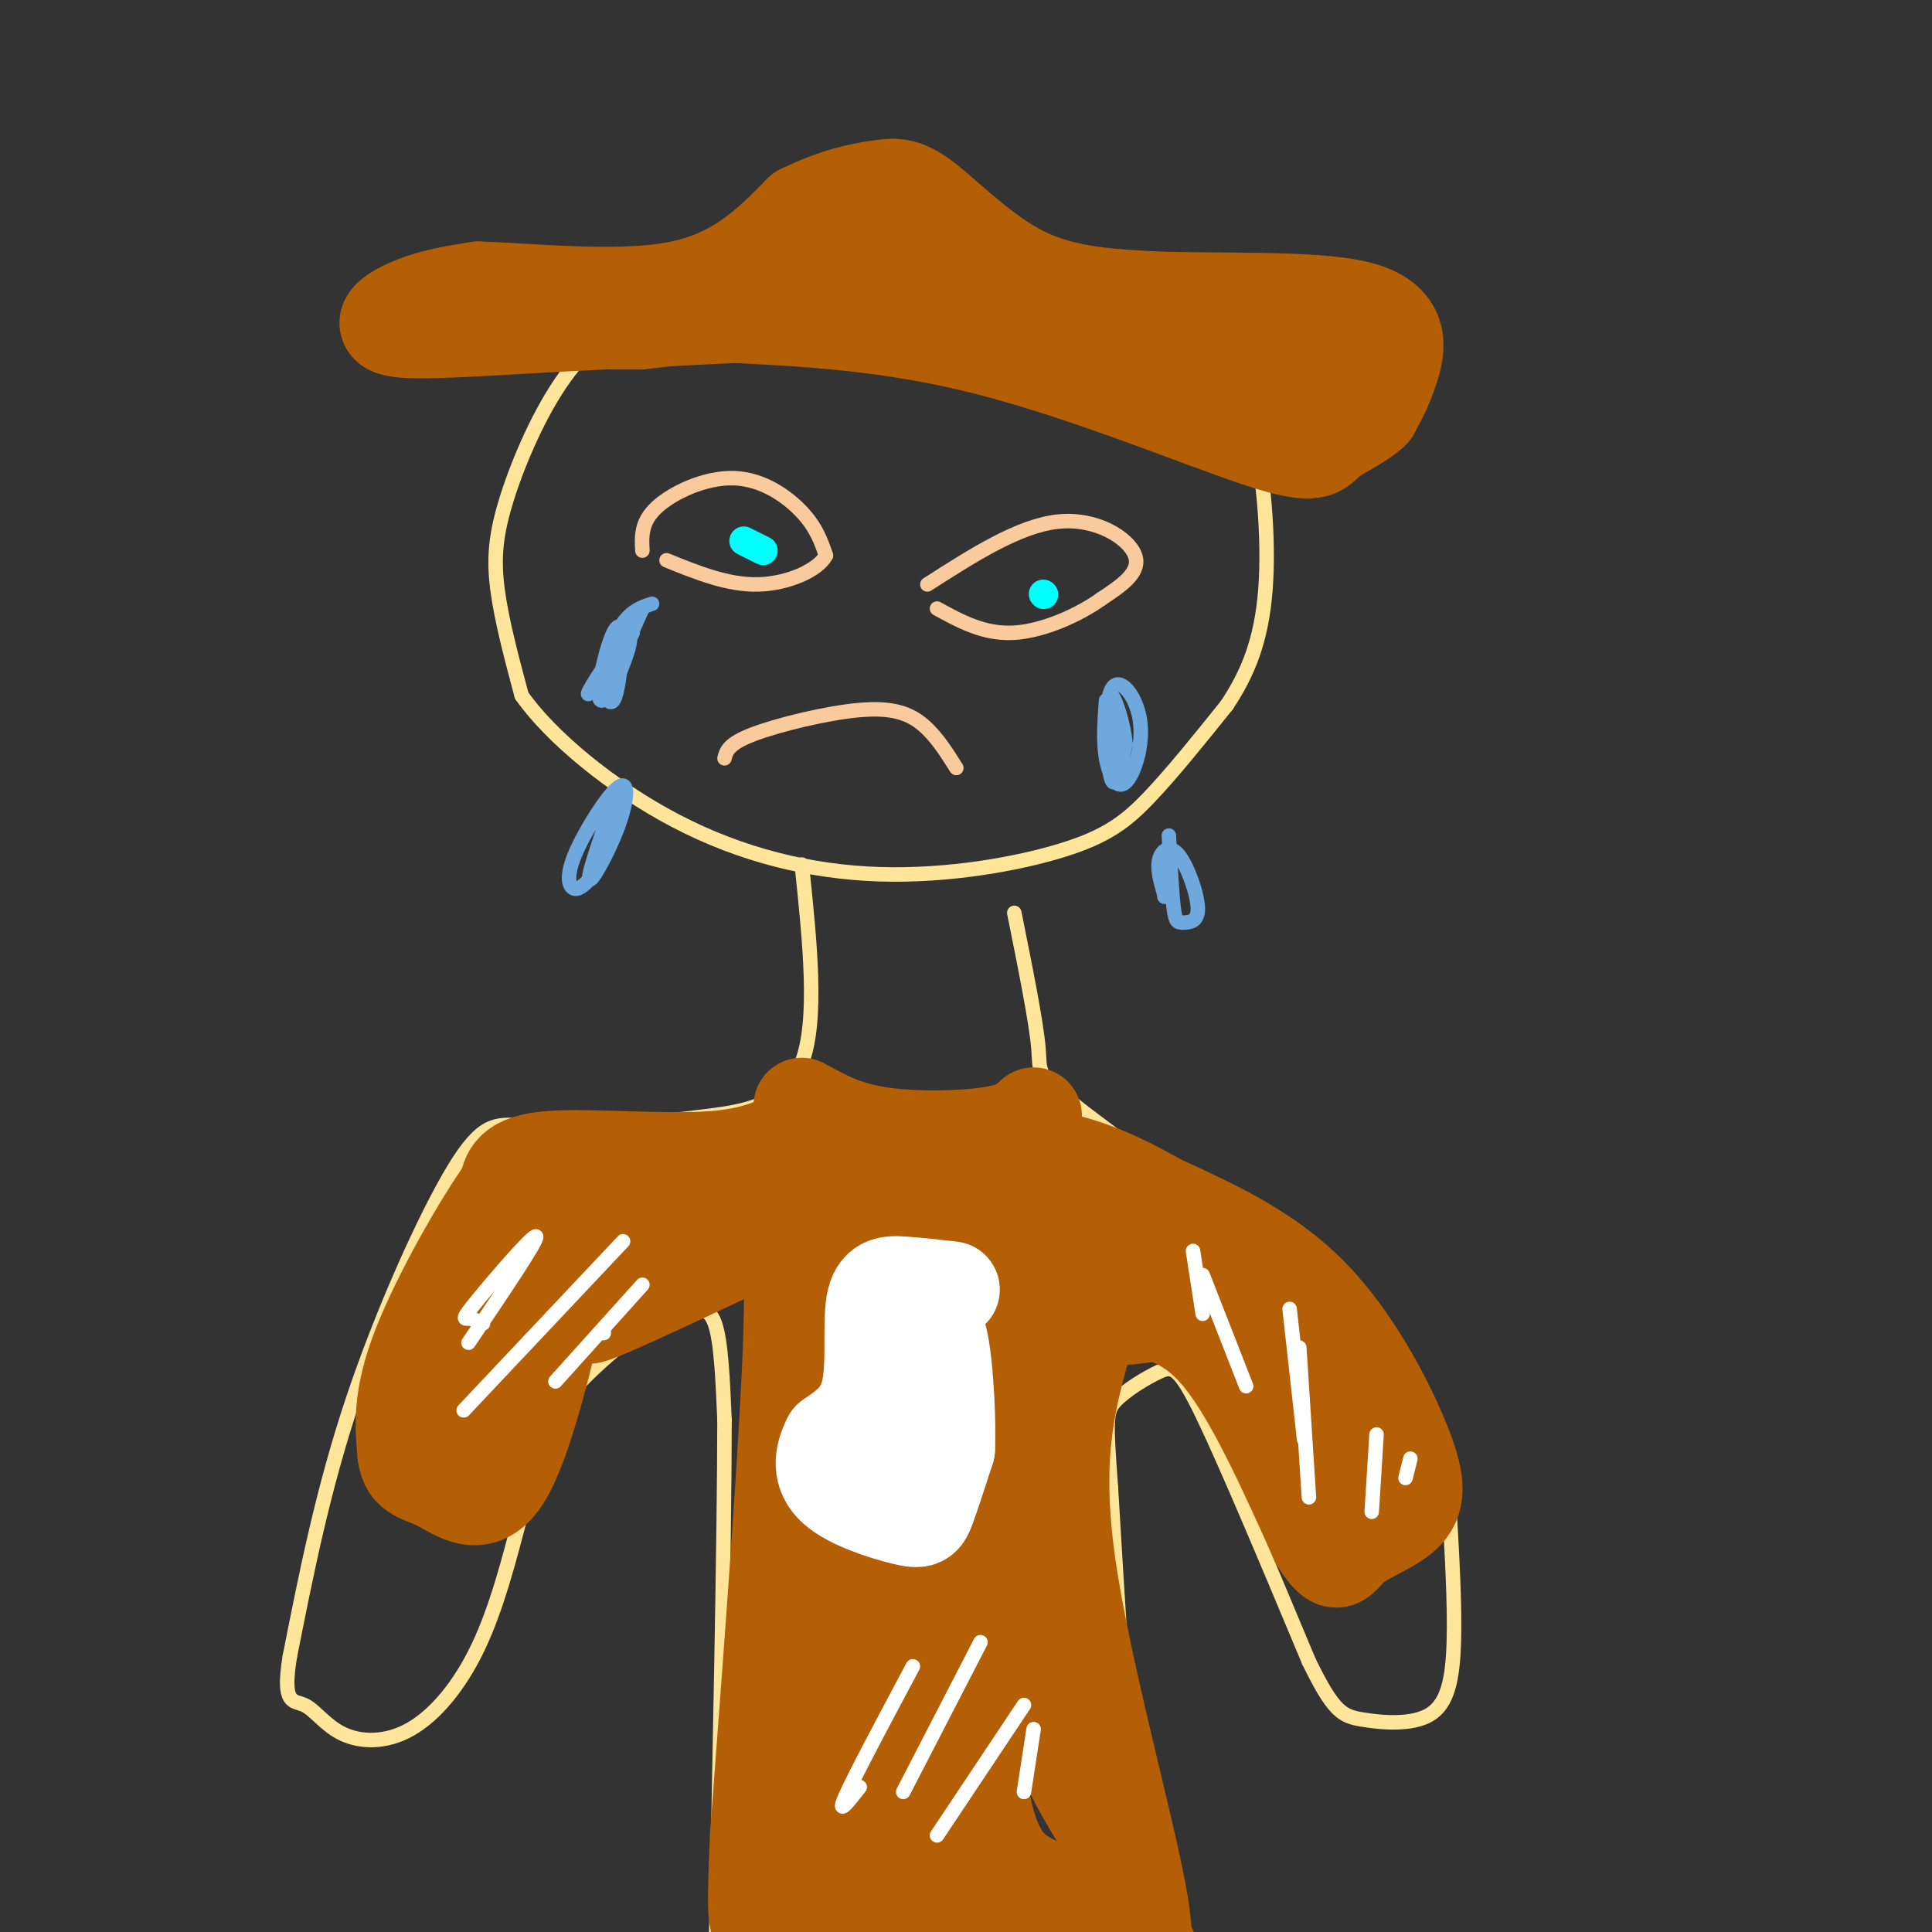 <svg viewBox='0 0 400 400' version='1.1' xmlns='http://www.w3.org/2000/svg' xmlns:xlink='http://www.w3.org/1999/xlink'><rect x="0" y="0" width="400" height="400" fill="#333333" stroke="none"/><g fill='none' stroke='#ffe599' stroke-width='3' stroke-linecap='round' stroke-linejoin='round'><path d='M235,60c-12.008,-4.014 -24.015,-8.029 -32,-10c-7.985,-1.971 -11.946,-1.899 -20,-1c-8.054,0.899 -20.200,2.627 -29,5c-8.800,2.373 -14.253,5.393 -20,9c-5.747,3.607 -11.788,7.802 -17,15c-5.212,7.198 -9.596,17.399 -12,25c-2.404,7.601 -2.830,12.600 -2,19c0.830,6.400 2.915,14.200 5,22'/><path d='M108,144c6.026,8.574 18.593,19.010 32,26c13.407,6.990 27.656,10.533 42,11c14.344,0.467 28.785,-2.144 38,-5c9.215,-2.856 13.204,-5.959 18,-11c4.796,-5.041 10.398,-12.021 16,-19'/><path d='M254,146c4.341,-6.534 7.195,-13.370 8,-24c0.805,-10.630 -0.437,-25.054 -3,-35c-2.563,-9.946 -6.447,-15.413 -12,-19c-5.553,-3.587 -12.777,-5.293 -20,-7'/><path d='M227,61c-3.333,-1.167 -1.667,-0.583 0,0'/><path d='M166,179c1.689,16.133 3.378,32.267 0,41c-3.378,8.733 -11.822,10.067 -19,11c-7.178,0.933 -13.089,1.467 -19,2'/><path d='M128,233c-6.914,0.360 -14.699,0.262 -20,0c-5.301,-0.262 -8.120,-0.686 -14,9c-5.880,9.686 -14.823,29.482 -21,48c-6.177,18.518 -9.589,35.759 -13,53'/><path d='M60,343c-1.642,10.132 0.753,8.964 3,10c2.247,1.036 4.344,4.278 8,6c3.656,1.722 8.869,1.925 14,-1c5.131,-2.925 10.180,-8.979 14,-17c3.820,-8.021 6.410,-18.011 9,-28'/><path d='M108,313c2.085,-8.250 2.796,-14.876 8,-22c5.204,-7.124 14.900,-14.744 20,-18c5.100,-3.256 5.604,-2.146 7,-2c1.396,0.146 3.685,-0.673 5,3c1.315,3.673 1.658,11.836 2,20'/><path d='M150,294c0.000,23.333 -1.000,71.667 -2,120'/><path d='M242,408c-2.500,-8.167 -5.000,-16.333 -7,-33c-2.000,-16.667 -3.500,-41.833 -5,-67'/><path d='M230,308c-1.019,-14.097 -1.067,-15.841 1,-18c2.067,-2.159 6.249,-4.735 9,-6c2.751,-1.265 4.072,-1.219 9,9c4.928,10.219 13.464,30.609 22,51'/><path d='M271,344c5.129,10.522 6.952,11.325 11,12c4.048,0.675 10.321,1.220 14,-1c3.679,-2.220 4.766,-7.206 5,-15c0.234,-7.794 -0.383,-18.397 -1,-29'/><path d='M300,311c-2.488,-9.667 -8.208,-19.333 -11,-25c-2.792,-5.667 -2.655,-7.333 -13,-16c-10.345,-8.667 -31.173,-24.333 -52,-40'/><path d='M224,230c-9.867,-7.867 -8.533,-7.533 -9,-13c-0.467,-5.467 -2.733,-16.733 -5,-28'/></g>
<g fill='none' stroke='#b45f06' stroke-width='3' stroke-linecap='round' stroke-linejoin='round'><path d='M148,72c0.000,0.000 -61.000,4.000 -61,4'/><path d='M87,76c-10.845,-2.000 -7.458,-9.000 -7,-13c0.458,-4.000 -2.012,-5.000 2,-6c4.012,-1.000 14.506,-2.000 25,-3'/><path d='M107,54c11.222,0.467 26.778,3.133 36,2c9.222,-1.133 12.111,-6.067 15,-11'/><path d='M158,45c4.524,-3.274 8.333,-5.958 13,-8c4.667,-2.042 10.190,-3.440 16,-1c5.810,2.440 11.905,8.720 18,15'/><path d='M205,51c3.022,4.111 1.578,6.889 13,8c11.422,1.111 35.711,0.556 60,0'/><path d='M278,59c12.041,0.628 12.145,2.199 13,7c0.855,4.801 2.461,12.831 2,17c-0.461,4.169 -2.989,4.477 -8,5c-5.011,0.523 -12.506,1.262 -20,2'/><path d='M265,90c-18.044,-3.022 -53.156,-11.578 -78,-15c-24.844,-3.422 -39.422,-1.711 -54,0'/><path d='M133,75c-9.667,0.000 -6.833,0.000 -4,0'/></g>
<g fill='none' stroke='#b45f06' stroke-width='20' stroke-linecap='round' stroke-linejoin='round'><path d='M175,64c0.000,0.000 -60.000,3.000 -60,3'/><path d='M115,67c-16.833,0.952 -28.917,1.833 -33,1c-4.083,-0.833 -0.167,-3.381 4,-5c4.167,-1.619 8.583,-2.310 13,-3'/><path d='M99,60c9.978,0.244 28.422,2.356 41,0c12.578,-2.356 19.289,-9.178 26,-16'/><path d='M166,44c7.276,-3.566 12.466,-4.482 16,-5c3.534,-0.518 5.413,-0.640 10,3c4.587,3.640 11.882,11.040 20,15c8.118,3.960 17.059,4.480 26,5'/><path d='M238,62c13.286,0.619 33.500,-0.333 43,2c9.500,2.333 8.286,7.952 7,12c-1.286,4.048 -2.643,6.524 -4,9'/><path d='M284,85c-2.523,2.470 -6.831,4.147 -9,6c-2.169,1.853 -2.199,3.884 -14,0c-11.801,-3.884 -35.372,-13.681 -56,-19c-20.628,-5.319 -38.314,-6.159 -56,-7'/><path d='M149,65c-9.260,-1.339 -4.409,-1.186 -2,-2c2.409,-0.814 2.375,-2.597 5,-4c2.625,-1.403 7.910,-2.428 16,-2c8.090,0.428 18.986,2.307 32,7c13.014,4.693 28.147,12.198 39,15c10.853,2.802 17.427,0.901 24,-1'/><path d='M263,78c5.649,-0.777 7.772,-2.219 7,-2c-0.772,0.219 -4.439,2.097 -7,4c-2.561,1.903 -4.018,3.829 -13,0c-8.982,-3.829 -25.491,-13.415 -42,-23'/><path d='M208,57c-10.690,-5.536 -16.417,-7.875 -26,-6c-9.583,1.875 -23.024,7.964 -36,11c-12.976,3.036 -25.488,3.018 -38,3'/></g>
<g fill='none' stroke='#f9cb9c' stroke-width='3' stroke-linecap='round' stroke-linejoin='round'><path d='M133,114c-0.155,-2.970 -0.310,-5.940 3,-9c3.310,-3.060 10.083,-6.208 16,-6c5.917,0.208 10.976,3.774 14,7c3.024,3.226 4.012,6.113 5,9'/><path d='M171,115c-1.489,2.956 -7.711,5.844 -14,6c-6.289,0.156 -12.644,-2.422 -19,-5'/><path d='M192,121c9.467,-6.067 18.933,-12.133 27,-13c8.067,-0.867 14.733,3.467 16,7c1.267,3.533 -2.867,6.267 -7,9'/><path d='M228,124c-4.378,3.178 -11.822,6.622 -18,7c-6.178,0.378 -11.089,-2.311 -16,-5'/></g>
<g fill='none' stroke='#00ffff' stroke-width='6' stroke-linecap='round' stroke-linejoin='round'><path d='M158,114c0.000,0.000 -4.000,-2.000 -4,-2'/><path d='M216,123c0.000,0.000 0.100,0.100 0.1,0.1'/></g>
<g fill='none' stroke='#6fa8dc' stroke-width='3' stroke-linecap='round' stroke-linejoin='round'><path d='M135,125c-2.036,0.667 -4.071,1.333 -6,4c-1.929,2.667 -3.750,7.333 -4,11c-0.250,3.667 1.071,6.333 2,5c0.929,-1.333 1.464,-6.667 2,-12'/><path d='M129,133c0.064,-2.997 -0.776,-4.488 -2,-2c-1.224,2.488 -2.831,8.957 -3,12c-0.169,3.043 1.099,2.661 3,-1c1.901,-3.661 4.435,-10.601 3,-10c-1.435,0.601 -6.839,8.743 -8,11c-1.161,2.257 1.919,-1.372 5,-5'/><path d='M127,138c2.393,-4.071 5.875,-11.750 6,-12c0.125,-0.250 -3.107,6.929 -4,9c-0.893,2.071 0.554,-0.964 2,-4'/><path d='M128,163c-3.144,8.936 -6.288,17.872 -6,19c0.288,1.128 4.008,-5.551 6,-11c1.992,-5.449 2.256,-9.667 0,-8c-2.256,1.667 -7.030,9.218 -9,14c-1.970,4.782 -1.134,6.795 0,7c1.134,0.205 2.567,-1.397 4,-3'/><path d='M123,181c1.867,-3.711 4.533,-11.489 5,-14c0.467,-2.511 -1.267,0.244 -3,3'/><path d='M229,145c-0.315,4.201 -0.629,8.403 0,12c0.629,3.597 2.202,6.591 4,5c1.798,-1.591 3.822,-7.767 3,-13c-0.822,-5.233 -4.491,-9.524 -6,-6c-1.509,3.524 -0.860,14.864 0,18c0.860,3.136 1.930,-1.932 3,-7'/><path d='M233,154c-0.244,-3.978 -2.356,-10.422 -3,-10c-0.644,0.422 0.178,7.711 1,15'/><path d='M242,173c0.311,5.997 0.621,11.995 1,15c0.379,3.005 0.825,3.018 2,3c1.175,-0.018 3.078,-0.067 3,-3c-0.078,-2.933 -2.136,-8.751 -4,-11c-1.864,-2.249 -3.532,-0.928 -4,1c-0.468,1.928 0.266,4.464 1,7'/><path d='M241,185c0.167,1.167 0.083,0.583 0,0'/></g>
<g fill='none' stroke='#f9cb9c' stroke-width='3' stroke-linecap='round' stroke-linejoin='round'><path d='M150,157c0.393,-1.512 0.786,-3.024 6,-5c5.214,-1.976 15.250,-4.417 22,-5c6.750,-0.583 10.214,0.690 13,3c2.786,2.310 4.893,5.655 7,9'/></g>
<g fill='none' stroke='#b45f06' stroke-width='20' stroke-linecap='round' stroke-linejoin='round'><path d='M166,229c4.400,2.444 8.800,4.889 16,6c7.200,1.111 17.200,0.889 23,0c5.800,-0.889 7.400,-2.444 9,-4'/><path d='M168,233c-4.867,3.089 -9.733,6.178 -20,7c-10.267,0.822 -25.933,-0.622 -34,0c-8.067,0.622 -8.533,3.311 -9,6'/><path d='M105,246c-5.267,7.289 -13.933,22.511 -18,33c-4.067,10.489 -3.533,16.244 -3,22'/><path d='M84,301c0.500,4.310 3.250,4.083 7,6c3.750,1.917 8.500,5.976 13,-1c4.500,-6.976 8.750,-24.988 13,-43'/><path d='M117,263c2.845,-8.221 3.457,-7.273 2,-6c-1.457,1.273 -4.981,2.872 -8,6c-3.019,3.128 -5.531,7.787 -10,18c-4.469,10.213 -10.896,25.980 -7,22c3.896,-3.980 18.113,-27.709 26,-39c7.887,-11.291 9.443,-10.146 11,-9'/><path d='M131,255c8.643,-3.440 24.750,-7.542 21,-3c-3.750,4.542 -27.357,17.726 -30,20c-2.643,2.274 15.679,-6.363 34,-15'/><path d='M156,257c6.131,-1.071 4.458,3.750 5,3c0.542,-0.750 3.298,-7.071 3,12c-0.298,19.071 -3.649,63.536 -7,108'/><path d='M157,380c-0.976,20.214 0.083,16.750 0,17c-0.083,0.250 -1.310,4.214 11,6c12.310,1.786 38.155,1.393 64,1'/><path d='M232,404c10.271,-0.212 3.949,-1.242 3,0c-0.949,1.242 3.475,4.758 1,-10c-2.475,-14.758 -11.850,-47.788 -15,-70c-3.150,-22.212 -0.075,-33.606 3,-45'/><path d='M224,279c2.119,-8.917 5.917,-8.708 11,-8c5.083,0.708 11.452,1.917 18,10c6.548,8.083 13.274,23.042 20,38'/><path d='M273,319c4.050,6.398 4.176,3.394 7,1c2.824,-2.394 8.344,-4.178 11,-7c2.656,-2.822 2.446,-6.683 -1,-15c-3.446,-8.317 -10.127,-21.091 -19,-30c-8.873,-8.909 -19.936,-13.955 -31,-19'/><path d='M240,249c-10.881,-6.143 -22.583,-12.000 -45,-10c-22.417,2.000 -55.548,11.857 -56,15c-0.452,3.143 31.774,-0.429 64,-4'/><path d='M203,250c14.356,-1.776 18.245,-4.215 9,0c-9.245,4.215 -31.623,15.086 -41,20c-9.377,4.914 -5.753,3.873 -1,3c4.753,-0.873 10.633,-1.578 19,-5c8.367,-3.422 19.220,-9.561 23,-13c3.780,-3.439 0.487,-4.180 -7,3c-7.487,7.180 -19.170,22.279 -25,30c-5.830,7.721 -5.809,8.063 -6,13c-0.191,4.937 -0.596,14.468 -1,24'/><path d='M173,325c1.263,11.383 4.919,27.840 7,34c2.081,6.160 2.585,2.023 5,-18c2.415,-20.023 6.741,-55.932 6,-65c-0.741,-9.068 -6.549,8.706 -11,22c-4.451,13.294 -7.543,22.110 -9,34c-1.457,11.890 -1.277,26.855 -1,36c0.277,9.145 0.651,12.470 2,16c1.349,3.530 3.675,7.265 6,11'/><path d='M178,395c13.167,2.333 43.083,2.667 52,-2c8.917,-4.667 -3.167,-14.333 -10,-31c-6.833,-16.667 -8.417,-40.333 -10,-64'/><path d='M210,298c-2.232,-16.650 -2.813,-26.274 -2,-32c0.813,-5.726 3.018,-7.554 6,-9c2.982,-1.446 6.741,-2.509 14,-1c7.259,1.509 18.018,5.590 27,10c8.982,4.410 16.188,9.149 21,13c4.813,3.851 7.232,6.815 9,11c1.768,4.185 2.884,9.593 4,15'/><path d='M289,305c-6.078,-3.701 -23.272,-20.453 -33,-28c-9.728,-7.547 -11.991,-5.890 -18,-5c-6.009,0.890 -15.765,1.012 -22,5c-6.235,3.988 -8.950,11.842 -11,17c-2.050,5.158 -3.437,7.619 -4,22c-0.563,14.381 -0.304,40.680 2,55c2.304,14.320 6.652,16.660 11,19'/><path d='M214,390c-6.718,1.481 -29.013,-4.316 -30,-9c-0.987,-4.684 19.333,-8.256 19,-9c-0.333,-0.744 -21.321,1.338 -29,3c-7.679,1.662 -2.051,2.903 3,4c5.051,1.097 9.526,2.048 14,3'/></g>
<g fill='none' stroke='#ffffff' stroke-width='20' stroke-linecap='round' stroke-linejoin='round'><path d='M197,267c-3.530,-0.399 -7.060,-0.798 -10,-1c-2.940,-0.202 -5.292,-0.208 -6,4c-0.708,4.208 0.226,12.631 -1,18c-1.226,5.369 -4.613,7.685 -8,10'/><path d='M172,298c-1.793,3.455 -2.274,7.091 1,10c3.274,2.909 10.305,5.091 14,6c3.695,0.909 4.056,0.545 5,-2c0.944,-2.545 2.472,-7.273 4,-12'/><path d='M196,300c0.356,-8.089 -0.756,-22.311 -2,-24c-1.244,-1.689 -2.622,9.156 -4,20'/></g>
<g fill='none' stroke='#ffffff' stroke-width='3' stroke-linecap='round' stroke-linejoin='round'><path d='M100,274c-1.054,-0.488 -2.107,-0.976 -3,-1c-0.893,-0.024 -1.625,0.417 2,-4c3.625,-4.417 11.607,-13.690 12,-13c0.393,0.690 -6.804,11.345 -14,22'/><path d='M129,257c0.000,0.000 -33.000,35.000 -33,35'/><path d='M133,266c0.000,0.000 -18.000,20.000 -18,20'/><path d='M125,275c0.000,0.000 0.000,1.000 0,1'/><path d='M189,345c-6.083,11.417 -12.167,22.833 -14,27c-1.833,4.167 0.583,1.083 3,-2'/><path d='M203,340c0.000,0.000 -16.000,31.000 -16,31'/><path d='M212,353c0.000,0.000 -18.000,27.000 -18,27'/><path d='M214,358c0.000,0.000 -2.000,13.000 -2,13'/><path d='M247,259c0.000,0.000 2.000,13.000 2,13'/><path d='M249,264c0.000,0.000 9.000,23.000 9,23'/><path d='M267,271c0.000,0.000 3.000,27.000 3,27'/><path d='M269,279c0.000,0.000 2.000,31.000 2,31'/><path d='M285,297c0.000,0.000 -1.000,16.000 -1,16'/><path d='M292,302c0.000,0.000 -1.000,4.000 -1,4'/></g>
</svg>